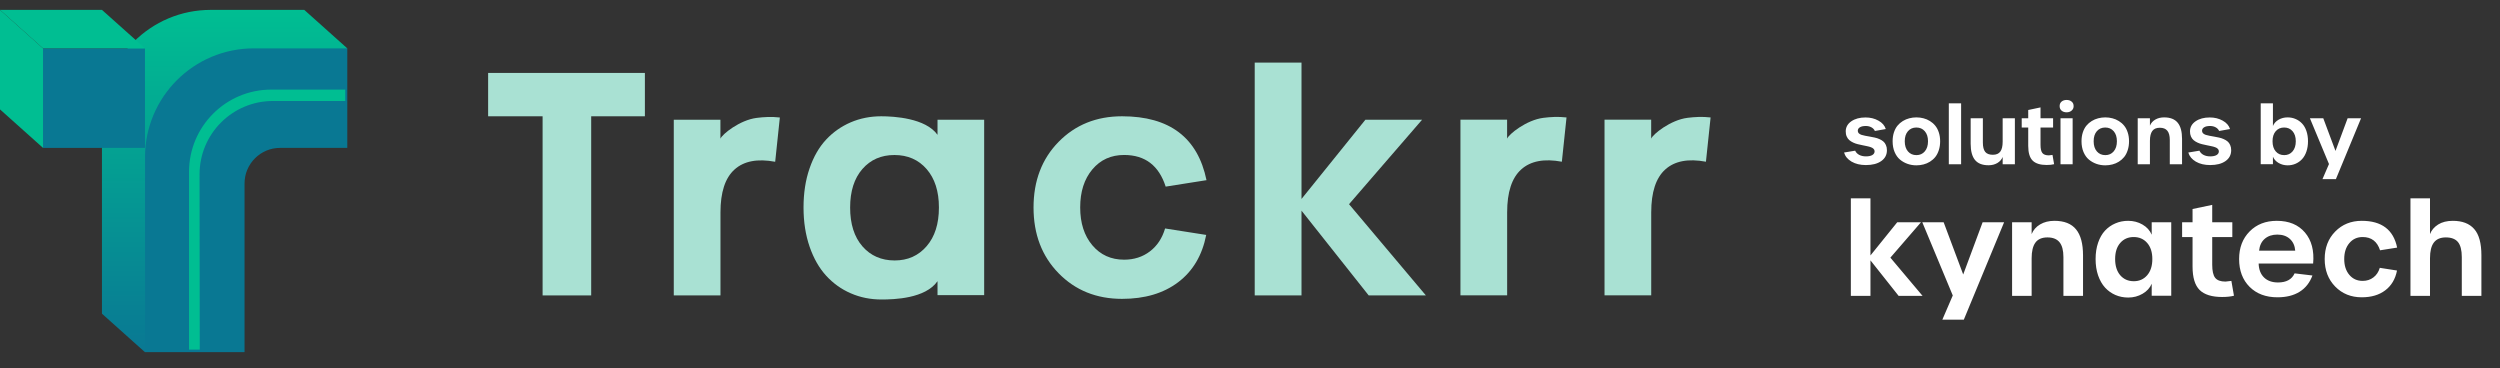 <svg width="285" height="42" viewBox="0 0 285 42" fill="none" xmlns="http://www.w3.org/2000/svg">
<rect x="0" y="0" width="285" height="42" fill="#333333" stroke="none"/>
<path d="M212.714 18.817C212.073 18.817 211.528 18.687 211.08 18.427C210.636 18.167 210.349 17.821 210.221 17.388L211.488 17.178C211.583 17.384 211.738 17.544 211.953 17.657C212.168 17.77 212.425 17.827 212.723 17.827C213.034 17.827 213.274 17.776 213.444 17.675C213.617 17.573 213.704 17.432 213.704 17.25C213.704 17.139 213.665 17.045 213.587 16.968C213.513 16.89 213.411 16.829 213.283 16.784C213.158 16.736 213.011 16.696 212.844 16.663C212.68 16.627 212.507 16.591 212.325 16.556C212.143 16.52 211.961 16.48 211.779 16.435C211.597 16.39 211.424 16.329 211.259 16.251C211.095 16.174 210.949 16.081 210.821 15.974C210.695 15.866 210.595 15.726 210.521 15.553C210.446 15.38 210.41 15.181 210.413 14.957C210.422 14.489 210.636 14.111 211.053 13.825C211.474 13.535 212.013 13.39 212.67 13.39C213.222 13.39 213.713 13.511 214.143 13.753C214.575 13.992 214.854 14.311 214.98 14.711L213.735 14.931C213.658 14.755 213.525 14.616 213.337 14.514C213.152 14.413 212.941 14.362 212.705 14.362C212.416 14.362 212.191 14.411 212.029 14.51C211.868 14.605 211.788 14.739 211.788 14.913C211.788 15.023 211.825 15.117 211.9 15.195C211.977 15.269 212.08 15.329 212.209 15.374C212.337 15.416 212.483 15.451 212.647 15.481C212.814 15.511 212.989 15.542 213.171 15.575C213.356 15.605 213.54 15.641 213.722 15.683C213.907 15.722 214.081 15.778 214.246 15.853C214.413 15.924 214.56 16.012 214.689 16.117C214.817 16.221 214.919 16.36 214.993 16.533C215.071 16.703 215.11 16.9 215.11 17.124C215.11 17.647 214.893 18.06 214.46 18.364C214.031 18.666 213.449 18.817 212.714 18.817ZM218.472 18.848C218.117 18.848 217.781 18.793 217.465 18.682C217.148 18.572 216.86 18.409 216.6 18.194C216.344 17.979 216.139 17.693 215.987 17.335C215.835 16.974 215.759 16.563 215.759 16.104C215.759 15.736 215.808 15.401 215.907 15.096C216.008 14.792 216.144 14.535 216.314 14.326C216.487 14.117 216.69 13.941 216.923 13.798C217.156 13.655 217.402 13.55 217.661 13.485C217.921 13.416 218.191 13.382 218.472 13.382C218.749 13.382 219.018 13.416 219.278 13.485C219.537 13.55 219.782 13.655 220.012 13.798C220.245 13.941 220.446 14.117 220.616 14.326C220.789 14.535 220.925 14.792 221.024 15.096C221.125 15.401 221.176 15.736 221.176 16.104C221.176 16.474 221.125 16.812 221.024 17.12C220.925 17.427 220.791 17.687 220.621 17.899C220.451 18.108 220.249 18.285 220.016 18.432C219.787 18.575 219.542 18.679 219.282 18.745C219.022 18.814 218.752 18.848 218.472 18.848ZM218.472 17.684C218.866 17.684 219.184 17.542 219.425 17.259C219.67 16.975 219.793 16.59 219.793 16.104C219.793 15.62 219.67 15.238 219.425 14.957C219.181 14.677 218.86 14.537 218.463 14.537C218.069 14.537 217.75 14.677 217.505 14.957C217.263 15.235 217.142 15.617 217.142 16.104C217.142 16.593 217.265 16.98 217.509 17.263C217.754 17.544 218.075 17.684 218.472 17.684ZM222.165 18.727V11.779H223.567V18.727H222.165ZM226.687 18.839C225.992 18.839 225.478 18.637 225.147 18.235C224.819 17.832 224.655 17.214 224.655 16.381V13.485H226.047V16.251C226.047 16.735 226.135 17.088 226.311 17.312C226.49 17.533 226.781 17.644 227.184 17.644C227.578 17.644 227.863 17.521 228.039 17.276C228.215 17.032 228.303 16.66 228.303 16.162V13.485H229.696V18.727H228.303V17.894C228.187 18.184 227.985 18.414 227.699 18.584C227.412 18.754 227.075 18.839 226.687 18.839ZM233.327 18.808C232.595 18.808 232.061 18.642 231.724 18.311C231.386 17.976 231.218 17.418 231.218 16.636V14.537H230.475V13.485H231.218V12.54L232.619 12.244V13.485H234.052V14.537H232.619V16.506C232.619 16.951 232.689 17.263 232.83 17.442C232.973 17.621 233.218 17.711 233.564 17.711C233.609 17.711 233.749 17.694 233.985 17.662L234.168 18.718C233.935 18.778 233.655 18.808 233.327 18.808ZM235.596 12.804C235.364 12.804 235.173 12.741 235.023 12.616C234.874 12.488 234.799 12.315 234.799 12.097C234.799 11.876 234.873 11.704 235.019 11.582C235.168 11.456 235.361 11.394 235.596 11.394C235.823 11.394 236.013 11.456 236.165 11.582C236.317 11.704 236.393 11.876 236.393 12.097C236.393 12.312 236.316 12.483 236.16 12.611C236.008 12.74 235.82 12.804 235.596 12.804ZM234.898 18.727V13.485H236.281V18.727H234.898ZM240.006 18.848C239.651 18.848 239.315 18.793 238.999 18.682C238.682 18.572 238.394 18.409 238.135 18.194C237.878 17.979 237.674 17.693 237.521 17.335C237.369 16.974 237.293 16.563 237.293 16.104C237.293 15.736 237.342 15.401 237.441 15.096C237.542 14.792 237.678 14.535 237.848 14.326C238.021 14.117 238.224 13.941 238.457 13.798C238.69 13.655 238.936 13.55 239.196 13.485C239.456 13.416 239.726 13.382 240.006 13.382C240.284 13.382 240.552 13.416 240.812 13.485C241.072 13.55 241.316 13.655 241.546 13.798C241.779 13.941 241.981 14.117 242.151 14.326C242.324 14.535 242.46 14.792 242.558 15.096C242.66 15.401 242.71 15.736 242.71 16.104C242.71 16.474 242.66 16.812 242.558 17.12C242.46 17.427 242.325 17.687 242.155 17.899C241.985 18.108 241.784 18.285 241.551 18.432C241.321 18.575 241.076 18.679 240.817 18.745C240.557 18.814 240.287 18.848 240.006 18.848ZM240.006 17.684C240.4 17.684 240.718 17.542 240.96 17.259C241.205 16.975 241.327 16.59 241.327 16.104C241.327 15.62 241.205 15.238 240.96 14.957C240.715 14.677 240.394 14.537 239.997 14.537C239.603 14.537 239.284 14.677 239.039 14.957C238.797 15.235 238.677 15.617 238.677 16.104C238.677 16.593 238.799 16.98 239.044 17.263C239.288 17.544 239.609 17.684 240.006 17.684ZM243.7 18.727V13.485H245.092V14.326C245.211 14.034 245.413 13.804 245.696 13.637C245.983 13.467 246.323 13.382 246.717 13.382C247.413 13.382 247.926 13.585 248.257 13.99C248.589 14.393 248.754 15.01 248.754 15.839V18.727H247.357V15.969C247.357 15.489 247.265 15.135 247.08 14.908C246.895 14.678 246.608 14.563 246.22 14.563C245.826 14.563 245.54 14.687 245.361 14.935C245.182 15.18 245.092 15.551 245.092 16.05V18.727H243.7ZM251.96 18.817C251.318 18.817 250.773 18.687 250.326 18.427C249.881 18.167 249.594 17.821 249.466 17.388L250.733 17.178C250.829 17.384 250.984 17.544 251.199 17.657C251.414 17.77 251.67 17.827 251.969 17.827C252.279 17.827 252.519 17.776 252.69 17.675C252.863 17.573 252.949 17.432 252.949 17.25C252.949 17.139 252.91 17.045 252.833 16.968C252.758 16.89 252.657 16.829 252.528 16.784C252.403 16.736 252.257 16.696 252.09 16.663C251.925 16.627 251.752 16.591 251.57 16.556C251.388 16.52 251.206 16.48 251.024 16.435C250.842 16.39 250.669 16.329 250.505 16.251C250.341 16.174 250.194 16.081 250.066 15.974C249.941 15.866 249.841 15.726 249.766 15.553C249.691 15.38 249.656 15.181 249.659 14.957C249.668 14.489 249.881 14.111 250.299 13.825C250.72 13.535 251.258 13.39 251.915 13.39C252.467 13.39 252.958 13.511 253.388 13.753C253.821 13.992 254.1 14.311 254.225 14.711L252.981 14.931C252.903 14.755 252.77 14.616 252.582 14.514C252.397 14.413 252.187 14.362 251.951 14.362C251.661 14.362 251.436 14.411 251.275 14.51C251.114 14.605 251.033 14.739 251.033 14.913C251.033 15.023 251.07 15.117 251.145 15.195C251.223 15.269 251.326 15.329 251.454 15.374C251.582 15.416 251.728 15.451 251.893 15.481C252.06 15.511 252.234 15.542 252.416 15.575C252.601 15.605 252.785 15.641 252.967 15.683C253.152 15.722 253.327 15.778 253.491 15.853C253.658 15.924 253.806 16.012 253.934 16.117C254.062 16.221 254.164 16.36 254.239 16.533C254.316 16.703 254.355 16.9 254.355 17.124C254.355 17.647 254.139 18.06 253.706 18.364C253.276 18.666 252.694 18.817 251.96 18.817ZM260.793 18.848C260.417 18.848 260.074 18.758 259.763 18.579C259.456 18.4 259.239 18.162 259.114 17.863V18.718H257.722V11.779H259.114V14.362C259.239 14.06 259.454 13.822 259.759 13.646C260.066 13.47 260.408 13.382 260.784 13.382C261.112 13.382 261.417 13.443 261.697 13.565C261.978 13.684 262.224 13.856 262.436 14.08C262.648 14.304 262.814 14.59 262.933 14.94C263.052 15.286 263.112 15.674 263.112 16.104C263.112 16.533 263.052 16.923 262.933 17.272C262.814 17.621 262.648 17.911 262.436 18.141C262.227 18.367 261.982 18.542 261.702 18.664C261.421 18.787 261.118 18.848 260.793 18.848ZM260.399 17.684C260.793 17.684 261.111 17.542 261.353 17.259C261.597 16.975 261.72 16.59 261.72 16.104C261.72 15.62 261.597 15.238 261.353 14.957C261.111 14.677 260.79 14.537 260.39 14.537C259.996 14.537 259.677 14.677 259.432 14.957C259.19 15.235 259.069 15.617 259.069 16.104C259.069 16.593 259.192 16.98 259.436 17.263C259.681 17.544 260.002 17.684 260.399 17.684ZM264.76 20.424L265.503 18.7L263.331 13.485H264.854L266.246 17.205L267.629 13.485H269.16L266.291 20.424H264.76ZM219.17 33.727H216.441L213.232 29.68V33.727H210.997V22.61H213.232V29.121L216.283 25.339H218.991L215.503 29.372L219.17 33.727ZM221.427 36.442L222.616 33.684L219.142 25.339H221.577L223.805 31.292L226.018 25.339H228.468L223.876 36.442H221.427ZM229.378 33.727V25.339H231.606V26.686C231.797 26.218 232.119 25.85 232.573 25.582C233.031 25.31 233.575 25.174 234.206 25.174C235.318 25.174 236.14 25.499 236.67 26.148C237.2 26.793 237.465 27.779 237.465 29.107V33.727H235.23V29.314C235.23 28.546 235.082 27.98 234.786 27.617C234.49 27.249 234.031 27.065 233.411 27.065C232.78 27.065 232.322 27.264 232.035 27.66C231.749 28.051 231.606 28.646 231.606 29.444V33.727H229.378ZM242.623 33.92C242.097 33.92 241.608 33.823 241.154 33.627C240.705 33.431 240.314 33.152 239.979 32.789C239.645 32.421 239.38 31.958 239.184 31.399C238.993 30.84 238.898 30.217 238.898 29.529C238.898 28.842 238.993 28.221 239.184 27.667C239.375 27.108 239.638 26.65 239.972 26.292C240.306 25.933 240.698 25.659 241.147 25.468C241.596 25.272 242.083 25.174 242.608 25.174C243.21 25.174 243.754 25.315 244.241 25.597C244.733 25.879 245.084 26.265 245.294 26.757V25.339H247.522V33.713H245.294V32.345C245.094 32.822 244.745 33.204 244.249 33.491C243.757 33.777 243.215 33.92 242.623 33.92ZM243.253 32.058C243.879 32.058 244.387 31.831 244.779 31.378C245.17 30.924 245.366 30.308 245.366 29.529C245.366 28.756 245.17 28.145 244.779 27.696C244.387 27.247 243.874 27.022 243.239 27.022C242.608 27.022 242.097 27.247 241.706 27.696C241.319 28.14 241.125 28.751 241.125 29.529C241.125 30.313 241.321 30.931 241.713 31.385C242.104 31.834 242.618 32.058 243.253 32.058ZM253.324 33.856C252.154 33.856 251.3 33.591 250.76 33.061C250.22 32.526 249.951 31.633 249.951 30.382V27.022H248.761V25.339H249.951V23.828L252.193 23.355V25.339H254.485V27.022H252.193V30.174C252.193 30.886 252.305 31.385 252.529 31.671C252.758 31.958 253.15 32.101 253.704 32.101C253.776 32.101 254 32.075 254.377 32.022L254.671 33.713C254.299 33.808 253.85 33.856 253.324 33.856ZM259.628 33.892C258.31 33.892 257.252 33.495 256.455 32.703C255.657 31.905 255.258 30.847 255.258 29.529C255.258 28.24 255.657 27.192 256.455 26.385C257.252 25.578 258.286 25.174 259.556 25.174C260.941 25.174 262.011 25.618 262.765 26.506C263.52 27.395 263.83 28.574 263.697 30.045H257.486C257.505 30.723 257.711 31.253 258.102 31.635C258.494 32.013 259.024 32.201 259.692 32.201C260.643 32.201 261.273 31.855 261.584 31.163L263.618 31.406C263.317 32.223 262.83 32.841 262.157 33.261C261.483 33.682 260.64 33.892 259.628 33.892ZM257.536 28.577H261.655C261.612 28.013 261.409 27.567 261.046 27.237C260.683 26.908 260.206 26.743 259.614 26.743C259.031 26.743 258.554 26.903 258.181 27.223C257.813 27.538 257.598 27.989 257.536 28.577ZM269.241 33.892C268.018 33.892 267.008 33.483 266.211 32.667C265.413 31.85 265.015 30.805 265.015 29.529C265.015 28.254 265.413 27.211 266.211 26.399C267.008 25.582 268.018 25.174 269.241 25.174C271.509 25.174 272.854 26.191 273.274 28.226L271.326 28.534C271.001 27.526 270.339 27.022 269.341 27.022C268.716 27.022 268.21 27.254 267.823 27.717C267.436 28.176 267.242 28.78 267.242 29.529C267.242 30.274 267.436 30.876 267.823 31.334C268.21 31.793 268.716 32.022 269.341 32.022C269.814 32.022 270.222 31.891 270.566 31.628C270.915 31.366 271.158 31 271.297 30.532L273.26 30.84C273.069 31.814 272.622 32.567 271.92 33.097C271.223 33.627 270.33 33.892 269.241 33.892ZM274.792 33.727V22.61H277.02V26.686C277.192 26.241 277.5 25.879 277.944 25.597C278.393 25.315 278.952 25.174 279.62 25.174C280.7 25.174 281.512 25.485 282.056 26.105C282.605 26.721 282.88 27.722 282.88 29.107V33.727H280.645V29.314C280.645 28.522 280.499 27.949 280.208 27.595C279.917 27.242 279.456 27.065 278.825 27.065C278.209 27.065 277.753 27.261 277.457 27.653C277.166 28.04 277.02 28.636 277.02 29.444V33.727H274.792Z" fill="white"/>
<g clip-path="url(#clip0_757_1304)">
<path d="M61.856 33.677V13.256H55.647V8.314H73.517V13.256H67.396V33.677H61.856Z" fill="#A9E1D3"/>
<path d="M76.81 33.677V13.649H82.128V15.813C82.311 15.32 84.32 13.682 86.268 13.439C87.07 13.339 87.945 13.284 88.902 13.395L88.371 18.442C86.351 18.065 84.807 18.359 83.739 19.322C82.665 20.285 82.134 21.917 82.134 24.219V33.677H76.81Z" fill="#A9E1D3"/>
<path d="M100.49 34.142C99.234 34.142 98.072 33.909 96.993 33.439C95.913 32.974 94.978 32.299 94.181 31.43C93.384 30.556 92.754 29.454 92.294 28.121C91.835 26.787 91.602 25.298 91.602 23.655C91.602 22.011 91.829 20.528 92.289 19.2C92.743 17.871 93.373 16.781 94.17 15.923C94.967 15.066 95.903 14.412 96.976 13.948C98.05 13.488 99.212 13.256 100.463 13.256C101.902 13.256 105.526 13.461 106.877 15.37V13.649H112.195V33.644H106.877V32.055C105.493 34.048 101.902 34.142 100.49 34.142ZM101.996 29.692C103.49 29.692 104.702 29.15 105.637 28.065C106.572 26.981 107.037 25.514 107.037 23.655C107.037 21.806 106.567 20.351 105.637 19.277C104.702 18.203 103.479 17.672 101.962 17.672C100.457 17.672 99.24 18.203 98.31 19.271C97.38 20.34 96.915 21.801 96.915 23.66C96.915 25.531 97.38 27.003 98.315 28.082C99.251 29.155 100.479 29.692 101.996 29.692Z" fill="#A9E1D3"/>
<path d="M127.912 34.07C124.996 34.07 122.583 33.096 120.679 31.148C118.775 29.2 117.823 26.704 117.823 23.655C117.823 20.611 118.775 18.115 120.679 16.172C122.583 14.23 124.996 13.256 127.912 13.256C133.33 13.256 136.54 15.685 137.542 20.539L132.887 21.275C132.113 18.867 130.535 17.667 128.15 17.667C126.656 17.667 125.449 18.215 124.525 19.316C123.601 20.417 123.142 21.861 123.142 23.649C123.142 25.425 123.601 26.864 124.525 27.96C125.449 29.056 126.656 29.604 128.15 29.604C129.279 29.604 130.259 29.288 131.083 28.663C131.908 28.038 132.489 27.163 132.821 26.045L137.508 26.781C137.055 29.106 135.987 30.904 134.321 32.166C132.644 33.439 130.508 34.07 127.912 34.07Z" fill="#A9E1D3"/>
<path d="M162.55 33.677H156.031L148.372 24.015V33.677H143.037V7.135H148.372V22.681L155.655 13.649H162.119L153.79 23.278L162.55 33.677Z" fill="#A9E1D3"/>
<path d="M166.491 33.671V13.643H171.809V15.807C171.992 15.315 174.001 13.676 175.949 13.433C176.751 13.333 177.625 13.278 178.583 13.389L178.052 18.436C176.032 18.059 174.488 18.353 173.419 19.316C172.346 20.279 171.815 21.911 171.815 24.213V33.671H166.491Z" fill="#A9E1D3"/>
<path d="M182.916 33.671V13.643H188.234V15.807C188.417 15.315 190.426 13.676 192.374 13.433C193.176 13.333 194.051 13.278 195.008 13.389L194.477 18.436C192.457 18.059 190.913 18.353 189.845 19.316C188.771 20.279 188.24 21.911 188.24 24.213V33.671H182.916Z" fill="#A9E1D3"/>
<path d="M34.687 1.127H24.017C17.171 1.127 11.623 6.676 11.623 13.521V35.761L16.526 40.148L19.443 35.761L22.96 30.475L24.01 20.637L30.091 12.479L39.591 5.513L34.687 1.127ZM22.975 18.718V16.536C22.975 14.294 24.79 12.479 27.031 12.479H27.129L22.975 18.718Z" fill="url(#paint0_linear_757_1304)"/>
<path d="M39.591 5.514V16.859H31.935C29.693 16.859 27.878 18.674 27.878 20.916V40.141H16.534V17.909C16.534 11.063 22.082 5.514 28.928 5.514H39.591Z" fill="#097893"/>
<path d="M16.526 5.514H4.904V16.859H16.526V5.514Z" fill="#097893"/>
<path d="M0 1.127L4.904 5.513V16.858L0 12.472V1.127Z" fill="#00BE92"/>
<path d="M11.622 1.127L16.534 5.513H4.904L0 1.127H11.622Z" fill="#00BE92"/>
<path d="M21.55 19.587V39.855H22.772V38.168L22.75 19.887C22.742 15.261 26.491 11.512 31.118 11.512H39.358V10.214H30.923C25.749 10.214 21.55 14.413 21.55 19.587Z" fill="#00BE92"/>
</g>
<defs>
<linearGradient id="paint0_linear_757_1304" x1="25.608" y1="1.127" x2="25.608" y2="40.145" gradientUnits="userSpaceOnUse">
<stop offset="0" stop-color="#00BE92"/>
<stop offset="0.999" stop-color="#097893"/>
</linearGradient>
<clipPath id="clip0_757_1304">
<rect width="195.106" height="39.021" fill="white" transform="translate(0 1.127)"/>
</clipPath>
</defs>
</svg>
